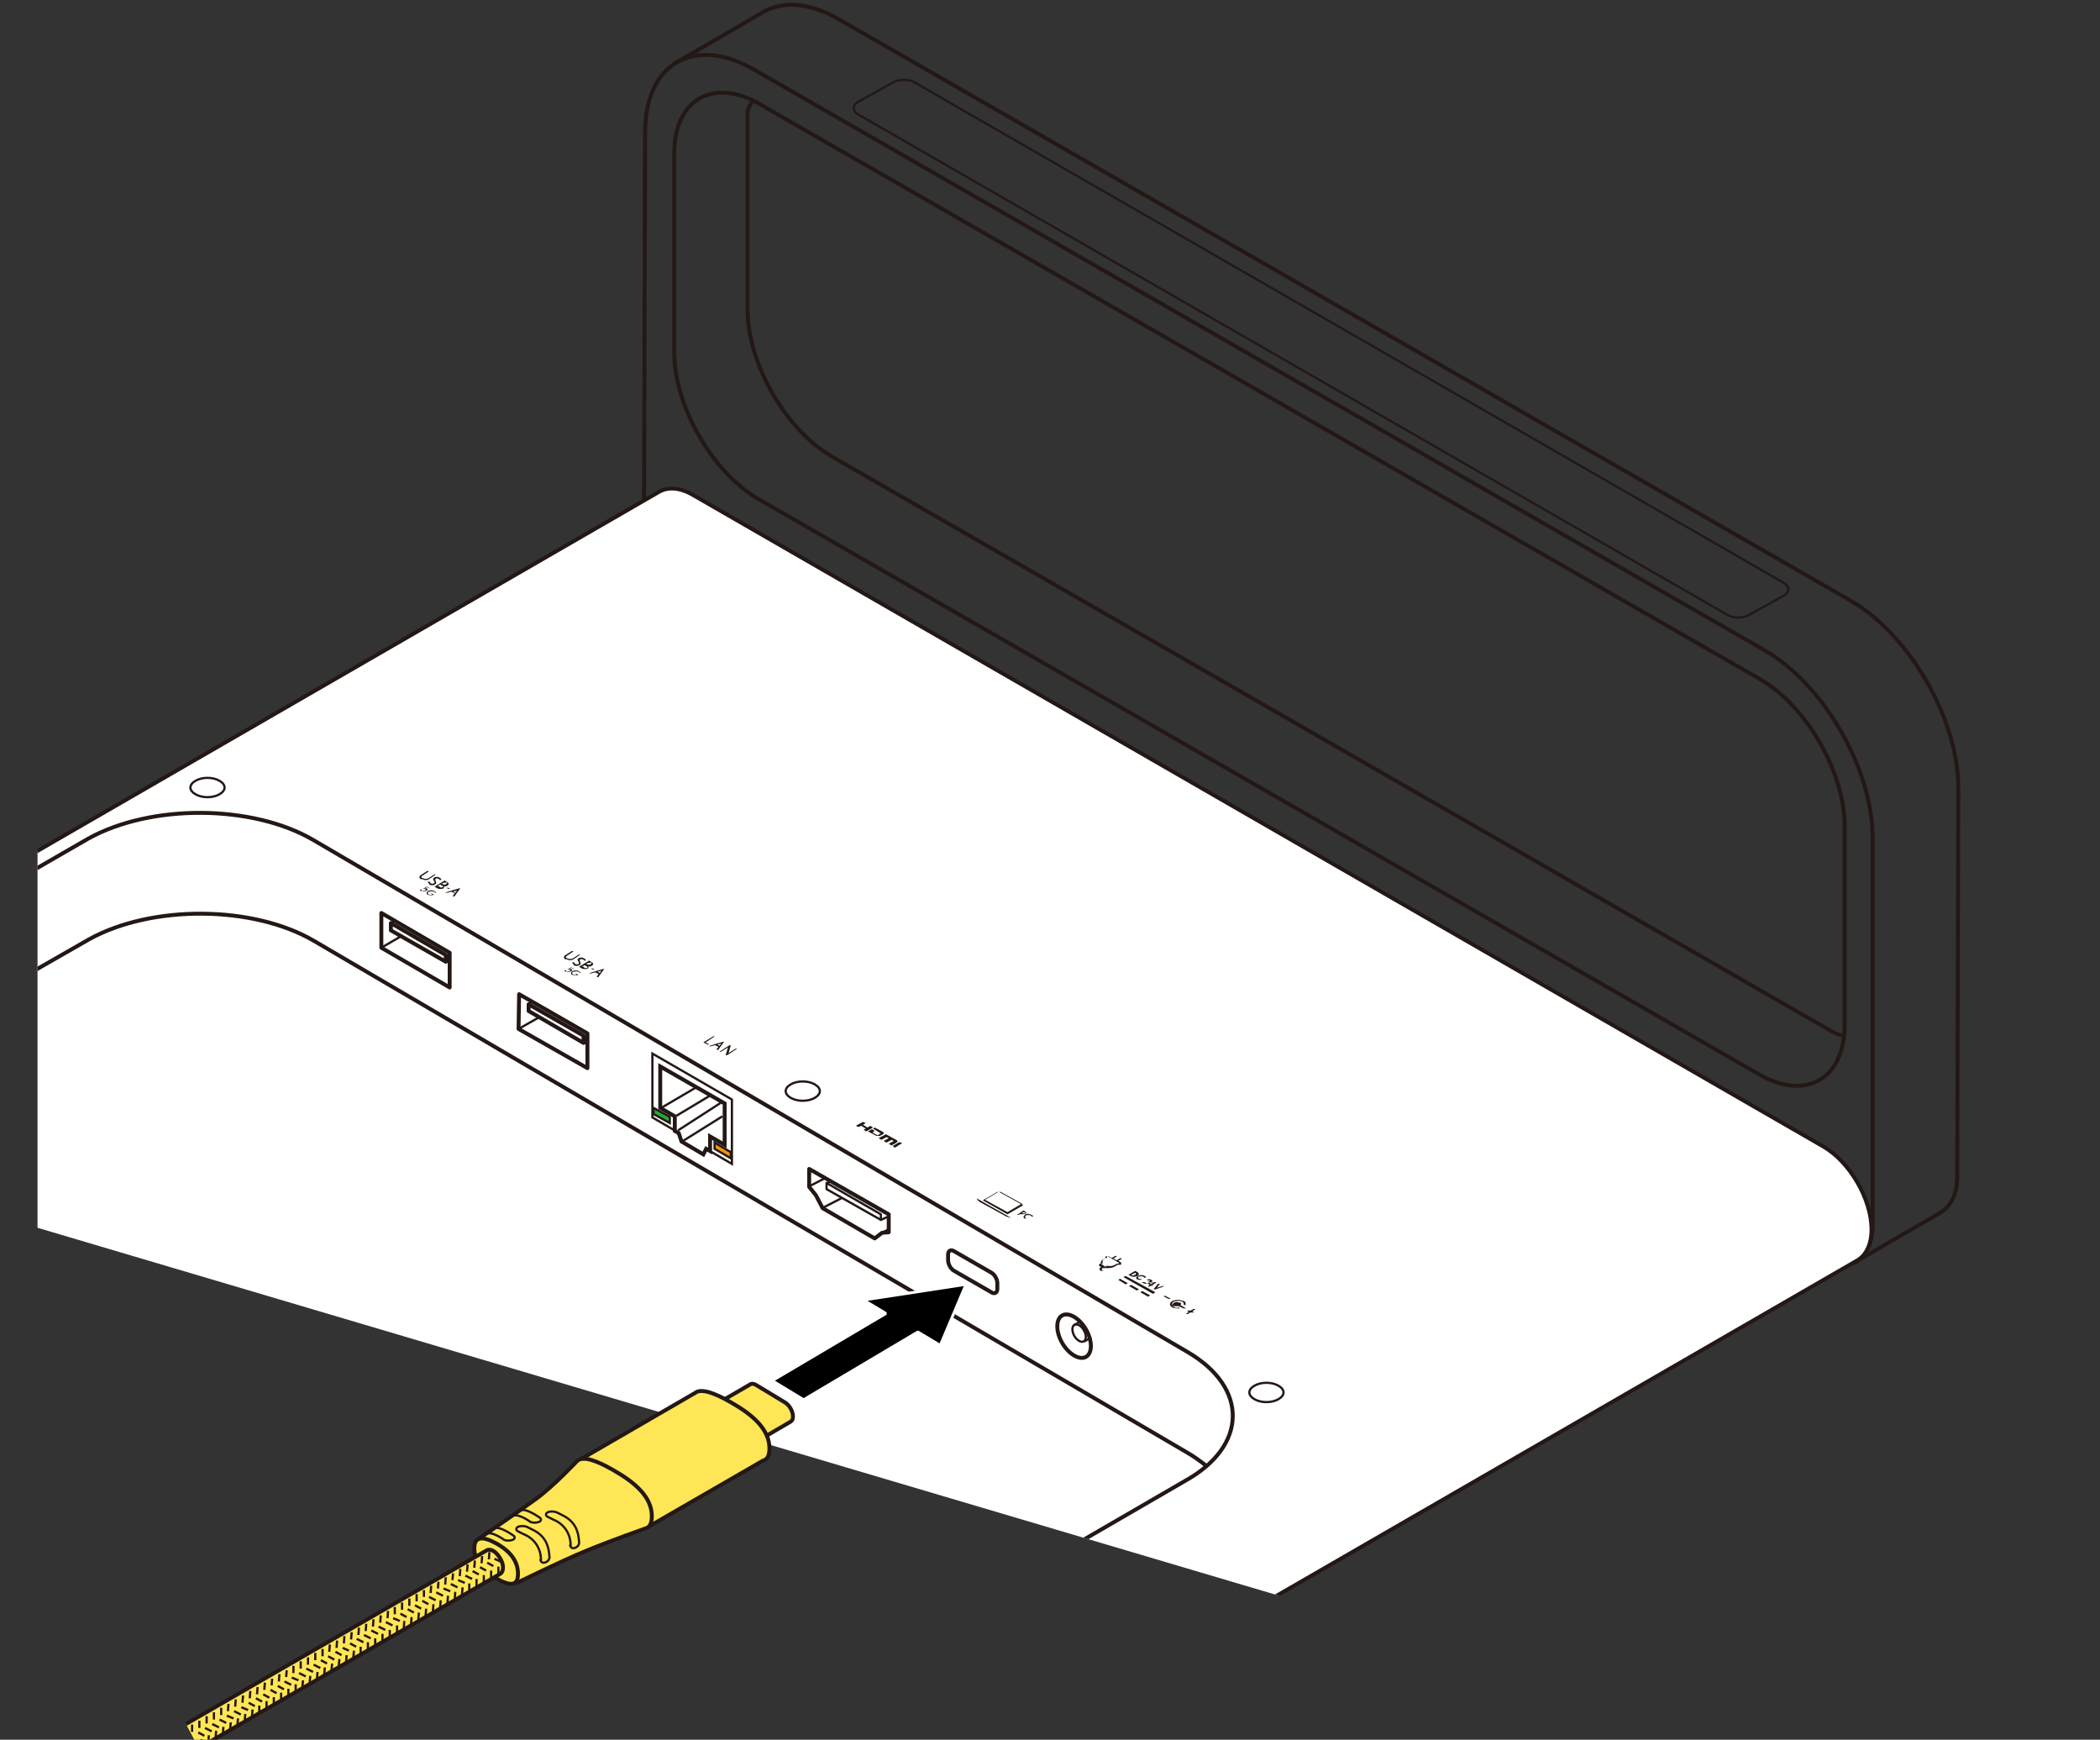 <?xml version="1.0" encoding="UTF-8"?>
<svg id="_レイヤー_1" data-name="レイヤー_1" xmlns="http://www.w3.org/2000/svg" version="1.1" xmlns:xlink="http://www.w3.org/1999/xlink" viewBox="0 0 375 310.6">
  <rect x="0" y="0" width="375" height="310.6" fill="#333333" stroke="none"/>
  <!-- Generator: Adobe Illustrator 29.3.1, SVG Export Plug-In . SVG Version: 2.1.0 Build 151)  -->
  <defs>
    <clipPath id="clippath">
      <polygon points="350.3 321 6.7 219.2 6.7 0 350.3 0 350.3 321" fill="none"/>
    </clipPath>
  </defs>
  <g clip-path="url(#clippath)">
    <g>
      <path d="M135.7,18.6l178.5,102.6c8.4,4.8,15.2,16.7,15.2,26.3v35.5c0,9.7-7,13.6-15.3,8.8l-178.5-102.6c-8.4-4.8-15.2-16.7-15.2-26.3V27.4c0-9.7,7-13.6,15.3-8.8Z" fill="none" stroke="#231815" stroke-width=".7"/>
      <path d="M328.9,184.8c-.6,0-1.7-.6-1.7-.6l-178.5-102.6c-8.4-4.8-15.2-16.7-15.2-26.3V19.8c0,0,.4-1.1.9-1.8" fill="none" stroke="#231815" stroke-width=".7"/>
      <path d="M115,92.9l.2-69.3c0-12.3,8.8-17.3,19.4-11.2l180.5,103.7c10.6,6.1,19.3,21.2,19.3,33.5v69.3c-.1,6.3-4.6,8.9-10.1,5.7L124.9,110.1c-5.5-3.1-9.9-10.9-9.9-17.2h0Z" fill="none" stroke="#231815" stroke-width=".7"/>
      <path d="M120.2,11.5l16-9.3c3.5-2.1,8.4-1.8,13.7,1.3l180.5,103.7c10.6,6.1,19.3,21.2,19.3,33.5l-.2,69.5h0c0,3.1-1.2,5.2-3,6.3l-15.2,8.8" fill="none" stroke="#231815" stroke-width=".7"/>
      <path d="M-331.9,347.5L117.7,87.8c1.6-.9,3.7-.8,6.1.6l201.8,116.3c4.7,2.7,8.6,9.4,8.6,14.8h0c0,2.7-1,4.6-2.5,5.5L-125.3,488.9" fill="#fff" stroke="#231815" stroke-width=".7"/>
      <path d="M-350.9,283.6l16-9.3c3.5-2.1,8.4-1.8,13.7,1.3l180.5,103.7c10.6,6.1,19.3,21.2,19.3,33.5l-.2,69.5h0c0,3.1-1.2,5.2-3,6.3l-15.2,8.8" fill="#fff" stroke="#231815" stroke-width=".7"/>
      <path d="M-356.1,364.9l.2-69.3c0-12.3,8.8-17.3,19.4-11.2l180.5,103.7c10.6,6.1,19.3,21.2,19.3,33.5v69.3c-.1,6.3-4.6,8.9-10.1,5.7l-199.5-114.6c-5.5-3.1-9.9-10.9-9.9-17.2h0Z" fill="#fff" stroke="#231815" stroke-width=".7"/>
      <path d="M-345.5,361.6l198.5,114.1c4.5,2.6,8.2,8.9,8.1,14.1h0c0,5.2-3.7,7.3-8.2,4.7l-198.5-114.1c-4.5-2.6-8.2-8.9-8.1-14.1h0c0-5.2,3.7-7.3,8.2-4.7Z" fill="none" stroke="#231815" stroke-width=".4"/>
      <g>
        <path d="M-240.9,433.7l4,2.3v-3.5c0-.3,0-.6-.3-.9-.2-.3-.4-.5-.6-.7l-3.1-1.8v.9s2.7,1.5,2.7,1.5c0,0,.2.1.2.2,0,.1,0,.2,0,.3v.2c0,0,0,.2,0,.2,0,0-.1,0-.2,0l-2.5-1.5v.9s2.5,1.5,2.5,1.5c0,0,.2.1.2.2,0,.1,0,.2,0,.3v.2c0,0,0,.2,0,.2,0,0-.1,0-.2,0l-2.7-1.5v.9Z" fill="#231815"/>
        <path d="M-245,427.8l2.3,1.3c0,0,.2.1.2.2,0,.1,0,.2,0,.3v3.2s1,.6,1,.6v-3.5c0-.3,0-.6-.3-.9-.2-.3-.4-.5-.6-.7l-2.7-1.6v.9Z" fill="#231815"/>
        <path d="M-249.5,428.8l4,2.3v-3.5c0-.3,0-.6-.2-.9-.2-.3-.4-.5-.6-.7l-3.1-1.8v.9s2.7,1.5,2.7,1.5c0,0,.2.1.2.2,0,.1,0,.2,0,.3v.2c0,0,0,.2,0,.2,0,0-.1,0-.2,0l-2.5-1.5v.9s2.5,1.5,2.5,1.5c0,0,.2.1.2.2,0,0,0,.2,0,.3v.2c0,0,0,.2,0,.2,0,0-.1,0-.2,0l-2.7-1.5v.9Z" fill="#231815"/>
        <path d="M-254,426.2l3.1,1.8c.2.1.5.2.6,0,.2,0,.3-.3.3-.6v-2.5c0-.3,0-.6-.2-.9-.2-.3-.4-.5-.6-.7l-3.1-1.8v.9s2.7,1.5,2.7,1.5c0,0,.2.1.2.2,0,.1,0,.2,0,.3v1.9c0,0,0,.2,0,.2,0,0-.1,0-.2,0l-2.7-1.5v.9Z" fill="#231815"/>
        <path d="M-264.8,419c0,.3,0,.6.3.9.2.3.4.5.6.7l4.1,2.3v-4.5s-1-.6-1-.6v3.2c0,0,0,.2,0,.2,0,0-.1,0-.2,0l-.4-.2c0,0-.2-.1-.2-.2s0-.2,0-.3v-3.2s-.9-.5-.9-.5v3.2c0,0,0,.2,0,.2,0,0-.1,0-.2,0l-.4-.2c0,0-.2-.1-.2-.2,0-.1,0-.2,0-.3v-3.2s-1-.6-1-.6v3.5Z" fill="#231815"/>
        <path d="M-259,423c.2.3.4.5.6.7l3,1.7c.2.1.5.2.6,0,.2,0,.3-.3.3-.6v-2.5c0-.3,0-.6-.2-.9-.2-.3-.4-.5-.6-.7l-3-1.7c-.2-.1-.5-.2-.6,0-.2,0-.3.3-.3.6v2.5c0,.3,0,.6.2.9M-258.2,420.5c0,0,0-.2,0-.2,0,0,.1,0,.2,0l2.1,1.2c0,0,.2.1.2.2,0,.1,0,.2,0,.3v1.9c0,0,0,.2,0,.2,0,0-.1,0-.2,0l-2.1-1.2c0,0-.2-.1-.2-.2,0-.1,0-.2,0-.3v-1.9Z" fill="#231815"/>
      </g>
      <path d="M169.3,224c0-.7.5-1,1.1-.6l6.6,3.8c.6.3,1.1,1.2,1.1,1.9v1c0,.7-.5,1-1.1.6l-6.6-3.8c-.6-.3-1.1-1.2-1.1-1.9v-1Z" fill="#fff" stroke="#231815" stroke-width=".7"/>
      <path d="M-335.3,290.6l178.5,102.6c8.4,4.8,15.2,16.7,15.2,26.3v35.5c0,9.7-7,13.6-15.3,8.8l-178.5-102.6c-8.4-4.8-15.2-16.7-15.2-26.3v-35.5c0-9.7,7-13.6,15.3-8.8Z" fill="none" stroke="#231815" stroke-width=".7"/>
      <path d="M-142.1,456.8c-.6,0-1.7-.6-1.7-.6l-178.5-102.6c-8.4-4.8-15.2-16.7-15.2-26.3v-35.5c0,0,.4-1.1.9-1.8" fill="none" stroke="#231815" stroke-width=".7"/>
      <path d="M-239.8,315.1c1.3-1.4,3.1-2.8,5.2-4L15.9,167.7c11.2-6.2,29.3-6.1,40.2.3l156,91.4c1.2.7,2.3,1.5,3.3,2.3" fill="none" stroke="#231815" stroke-width=".7"/>
      <path d="M163.3,14.7l155.3,89.4c1,.6,1,1.6,0,2.2l-6.3,3.5c-1.1.6-2.8.6-3.8,0L153.2,20.4c-1-.6-1-1.6,0-2.2l6.3-3.5c1.1-.6,2.8-.6,3.8,0Z" fill="none" stroke="#231815" stroke-width=".4"/>
      <path d="M-309.2,285.8l155.6,89.2c1,.6,1,1.6,0,2.2l-6.3,3.5c-1.1.6-2.8.6-3.8,0l-155.6-89.2c-1-.6-1-1.6,0-2.2l6.3-3.5c1.1-.6,2.8-.6,3.8,0Z" fill="none" stroke="#231815" stroke-width=".4"/>
      <path d="M34.9,141.8c1.2.7,3.1.7,4.3,0s1.2-1.7,0-2.4-3.1-.7-4.3,0-1.2,1.7,0,2.4Z" fill="none" stroke="#231815" stroke-width=".4"/>
      <path d="M224,249.8c1.2.7,3.1.7,4.3,0s1.2-1.7,0-2.4-3.1-.7-4.3,0-1.2,1.7,0,2.4Z" fill="none" stroke="#231815" stroke-width=".4"/>
      <path d="M141.2,196c1.2.7,3.1.7,4.3,0s1.2-1.7,0-2.4c-1.2-.7-3.1-.7-4.3,0-1.2.7-1.2,1.7,0,2.4Z" fill="none" stroke="#231815" stroke-width=".4"/>
      <path d="M-251.8,307.3c1.2.7,3.1.7,4.3,0s1.2-1.7,0-2.4-3.1-.7-4.3,0-1.2,1.7,0,2.4Z" fill="none" stroke="#231815" stroke-width=".4"/>
      <path d="M-64.1,419.9c1.2.7,3.1.7,4.3,0,1.2-.7,1.2-1.7,0-2.4s-3.1-.7-4.3,0c-1.2.7-1.2,1.7,0,2.4Z" fill="none" stroke="#231815" stroke-width=".4"/>
      <path d="M-159.6,369.7c1.2.7,3.1.7,4.3,0s1.2-1.7,0-2.4c-1.2-.7-3.1-.7-4.3,0-1.2.7-1.2,1.7,0,2.4Z" fill="none" stroke="#231815" stroke-width=".4"/>
      <g>
        <g>
          <path d="M125.6,186.1l1.8-1.1h.2c0,.1-1.6,1.1-1.6,1.1l.7.4h-.2c0,.1-.9-.4-.9-.4Z" fill="#231815"/>
          <path d="M127.9,187.4l.4-.5-.6-.3-.8.2h-.3c0-.1,2.5-.8,2.5-.8h.2c0,0-1.1,1.5-1.1,1.5l-.3-.2ZM128.8,186.3s0,0,0,0h0s-.7.2-.7.2l.4.2.3-.4Z" fill="#231815"/>
          <path d="M129.6,188.3l.4-1.3s0,0,0,0c0,0,0,0,0,0l-1.3.8h-.2c0-.1,1.8-1.2,1.8-1.2h.2c0,.1-.4,1.4-.4,1.4h0s0,0,0,0l1.3-.8h.2c0,.1-1.8,1.2-1.8,1.2h-.2Z" fill="#231815"/>
        </g>
        <path d="M75.2,157c-.4-.2-.4-.6,0-.8l1.1-.7h.3c0,.1-1.1.8-1.1.8-.4.2-.3.4,0,.5s.6.2,1,0l1.1-.7h.2c0,.1-1.1.8-1.1.8-.4.3-1,.3-1.4,0ZM76.7,157.8c-.2-.1-.3-.2-.3-.4h.3c0,0,.1.2.2.3.2.1.4.1.6,0s.1-.2,0-.4c-.1-.2-.3-.4,0-.6s.7-.2,1,0,.3.2.3.4h-.3c0,0,0-.1-.2-.2s-.3-.1-.5,0c-.2.1,0,.3,0,.4.1.2.2.4-.1.6s-.8.2-1.1,0ZM78.1,158.6l-.5-.3,1.8-1.1.5.3c.3.2.3.4,0,.6s-.4.2-.6.1c0,.1,0,.3-.1.4s-.7.2-1.1,0ZM79.6,157.6h-.2c0-.1-.6.2-.6.2h.2c.3.2.5.2.7,0s.2-.2,0-.3ZM78.9,158.1l-.3-.2-.5.3h.3c.2.3.4.3.6.2s.1-.2,0-.3ZM79.7,158.5h.2c0-.1.5.2.5.2h-.2c0,.1-.5-.2-.5-.2ZM80.8,160l.4-.5-.6-.3-.8.2h-.3c0-.1,2.5-.8,2.5-.8h.2c0,0-1.1,1.5-1.1,1.5l-.3-.2ZM81.6,159s0,0,0,0h0s-.7.2-.7.2l.4.2.3-.4ZM76.4,159.8c-.3-.2-.3-.5,0-.7s.9-.2,1.2,0,.2.2.3.3h-.2c0,0,0-.2-.2-.2-.2-.1-.6-.1-.9,0s-.3.4,0,.5.4.1.6,0l-.3-.2h.1c0,0,.5.2.5.2-.3.2-.8.2-1.1,0ZM75.2,159.1c-.1,0-.2-.2-.2-.3h.2s0,.1.2.2c.2,0,.4,0,.5,0s.2-.2,0-.3-.2,0-.3,0h-.1c0,0,.7-.4.7-.4l.6.3h-.1c0,0-.5-.2-.5-.2l-.3.2c0,0,.2,0,.3,0,.2.1.2.3,0,.4s-.6.2-.8,0Z" fill="#231815"/>
        <path d="M101,171.3c-.4-.2-.4-.6,0-.8l1.1-.7h.3c0,.1-1.1.8-1.1.8-.4.2-.3.4,0,.5s.6.2,1,0l1.1-.7h.2c0,.1-1.1.8-1.1.8-.4.3-1,.3-1.4,0ZM102.5,172.2c-.2-.1-.3-.2-.3-.4h.3c0,0,.1.2.2.3.2.1.4.1.6,0s.1-.2,0-.4c-.1-.2-.3-.4,0-.6s.7-.2,1,0,.3.2.3.4h-.3c0,0,0-.1-.2-.2s-.3-.1-.5,0c-.2.1,0,.3,0,.4.1.2.2.4-.1.6s-.8.2-1.1,0ZM103.9,172.9l-.5-.3,1.8-1.1.5.3c.3.2.3.4,0,.6s-.4.2-.6.1c0,.1,0,.3-.1.4s-.7.2-1.1,0ZM105.4,171.9h-.2c0-.1-.6.2-.6.2h.2c.3.2.5.2.7,0s.2-.2,0-.3ZM104.7,172.5l-.3-.2-.5.3h.3c.2.3.4.3.6.2s.1-.2,0-.3ZM105.5,172.9h.2c0-.1.5.2.5.2h-.2c0,.1-.5-.2-.5-.2ZM106.5,174.4l.4-.5-.6-.3-.8.2h-.3c0-.1,2.5-.8,2.5-.8h.2c0,0-1.1,1.5-1.1,1.5l-.3-.2ZM107.4,173.3s0,0,0,0h0s-.7.2-.7.2l.4.2.3-.4ZM102.2,174.1c-.3-.2-.3-.5,0-.7s.9-.2,1.2,0,.2.2.3.3h-.2c0,0,0-.2-.2-.2-.2-.1-.6-.1-.9,0s-.3.4,0,.5.4.1.6,0l-.3-.2h.1c0,0,.5.2.5.2-.3.2-.8.2-1.1,0ZM101,173.5c-.1,0-.2-.2-.2-.3h.2s0,.1.2.2c.2,0,.4,0,.5,0s.2-.2,0-.3-.2,0-.3,0h-.1c0,0,.7-.4.7-.4l.6.3h-.1c0,0-.5-.2-.5-.2l-.3.2c0,0,.2,0,.3,0,.2.1.2.3,0,.4s-.6.2-.8,0Z" fill="#231815"/>
        <path d="M200.2,225.4l-.5-.3.7-.4s0,0,0,0h-.2c0-.1,0-.1-.1-.1l-.7.4-.6-.3.7-.4s0,0,0,0h-.2c0-.1,0-.1-.1-.1l-.7.4-.5-.3c0,0-.2,0-.3,0h-.3c0,.2,0,.3,0,.3h0s-.5.3-.5.3c-.3.2-.4.4-.3.7h-.2c-.2.2-.2.4,0,.5h.2c0,.1,0,.1,0,.1-.3.2-.4.5,0,.7h.2c0,.1.3,0,.3,0h-.2c-.2-.2-.2-.4,0-.5h0s.2,0,.2,0c.2,0,.4,0,.6,0h.2c.4,0,.9-.1,1.2-.3l.5-.3h0c0,0,.2,0,.3,0h.3c0-.2,0-.3,0-.3ZM199.8,225.6h-.1c0,0-.2,0-.2,0l-.6.3c-.3.1-.6.2-1,.1,0,0-.1,0-.2,0h-.2c0,.2-.1.2-.2.1l-.6-.4s0,0,0-.1h.2c0-.2,0-.2,0-.2-.1-.2,0-.4.2-.6l.6-.3c0,0,0,0,0-.1h-.1c0,0,.2-.1.2-.1l2.1,1.2h-.2Z" fill="#231815"/>
        <g>
          <path d="M213.4,233.8l-.5.3.4.2h-.3c0,.1-.4,0-.4,0l-.5.3h-.3c0-.1.5-.4.5-.4l-.4-.2h.3c0-.1.4,0,.4,0l.5-.3h.3Z" fill="#231815" fill-rule="evenodd"/>
          <path d="M208,231.3l1.1.6h-.3c0,.1-1.1-.5-1.1-.5h.3Z" fill="#231815" fill-rule="evenodd"/>
          <path d="M211.3,232.2c.4.2.5.5.4.8h-.3c0-.3,0-.5-.3-.6-.4-.2-1.1-.2-1.5,0s-.4.6,0,.9.7.2,1,.1v.2c-.4,0-.9,0-1.3-.2-.5-.3-.5-.8,0-1.1s1.5-.3,2,0Z" fill="#231815" fill-rule="evenodd"/>
          <path d="M210.7,232.5c.2.1.3.3.1.5l1,.6h-.3c0,.1-1-.4-1-.4-.3,0-.6,0-.9,0s-.3-.4,0-.6.7-.2,1,0Z" fill="#231815" fill-rule="evenodd"/>
        </g>
        <g>
          <polygon points="202 229.4 203.4 230.2 203 230.4 201.6 229.6 202 229.4" fill="#231815" fill-rule="evenodd"/>
          <polygon points="204 230.5 205.4 231.3 205 231.5 203.6 230.7 204 230.5" fill="#231815" fill-rule="evenodd"/>
          <polygon points="201 227.8 206.3 230.7 205.9 231 200.6 228 201 227.8" fill="#231815" fill-rule="evenodd"/>
          <polygon points="200 228.3 201.4 229.1 201 229.3 199.7 228.5 200 228.3" fill="#231815" fill-rule="evenodd"/>
          <g>
            <path d="M201.9,227.8l-.4-.2,1.2-.7.4.2c.3.2.4.5,0,.7s-.9.2-1.2,0ZM202.8,227.2h0c0,0-.8.4-.8.4h0c.2.2.5.1.7,0s.2-.3,0-.4Z" fill="#231815"/>
            <path d="M203.2,228.5c-.4-.2-.4-.5,0-.7s.9-.2,1.2,0,.3.2.2.3h-.3c0,0,0-.1-.2-.2-.2-.1-.5,0-.7,0s-.3.3,0,.4.3,0,.4,0v.2c-.3,0-.5,0-.7-.1Z" fill="#231815"/>
            <path d="M205,228.9h-.6c0,0,.4.3.4.3h-.2c0,.1-.8-.3-.8-.3h1.2c.1-.1.2-.1.3-.2s0-.1,0-.1-.2,0-.3,0h0s-.2-.1-.2-.1h0c.3-.2.6-.1.8,0s.3.3,0,.4-.3,0-.4.1Z" fill="#231815"/>
            <path d="M206.2,230.2h-.2c0-.1.8-1,.8-1h.3c0,.1-.5.7-.5.7,0,0,0,0,0,0,0,0,0,0,0,0l1-.3h.3c0,.1-1.6.6-1.6.6Z" fill="#231815"/>
          </g>
          <path d="M205.6,229.5l-.3.2h-.3c0-.1.3-.3.3-.3l-.5-.3h.2c0,0,1.3-.2,1.3-.2h.2c0,.1-.7.5-.7.5h.1c0,0-.2.2-.2.2h-.1ZM205.9,229.1h-.6c0,0,.2.2.2.2l.4-.2Z" fill="#231815"/>
        </g>
        <g>
          <path d="M182.3,215s0,0,0,0l-2.4,1.4-4-2.2,2.4-1.4s0,0,.1,0l3.8,2.1M182.5,214.9l-3.8-2.1c-.2,0-.4,0-.6,0l-2.6,1.5,4.4,2.5,2.6-1.5c.2,0,.2-.2,0-.3h0ZM174.5,214h-.1c0,0,.4.5.4.5l4.9,2.7.7.2h.1c0,0-6-3.4-6-3.4Z" fill="#231815"/>
          <g>
            <path d="M182.5,216.8h-.2c0-.1-.5.1-.5.1h-.2c0,0,1.2-.8,1.2-.8l.3.2c.2.1.2.3,0,.4s-.5.1-.7,0ZM183,216.4h-.2c0,0-.4.1-.4.1h.2c.1.2.3.2.4.1s.1-.2,0-.2Z" fill="#231815"/>
            <path d="M183,217.6c-.3-.2-.3-.4,0-.7s.8-.2,1.2,0,.3.2.2.3h-.2c0,0,0-.2-.2-.2-.2-.1-.6-.1-.8,0s-.2.4,0,.5.3.1.5,0h0c-.2.1-.5.1-.7,0Z" fill="#231815"/>
          </g>
        </g>
        <g>
          <polygon points="155.9 201.3 154.7 202 154.2 201.7 154.6 201.5 153.8 201 153.3 201.2 152.8 201 154.1 200.3 154.6 200.5 154.1 200.8 154.9 201.3 155.4 201 155.9 201.3" fill="#231815"/>
          <path d="M157.2,202.3l-1.3-.8.3-.2,1.5.8c0,0,.1.1.1.2,0,0,0,.1-.1.2l-.6.3c0,0-.2,0-.3,0-.1,0-.2,0-.3,0l-1.5-.8.7-.4.5.3-.4.3.9.5.6-.4Z" fill="#231815"/>
          <path d="M160.2,203.8c0,0,0,.1-.1.2l-.9.5-.5-.3.9-.5-.4-.2-.9.5-.5-.3.9-.5-.4-.2-.9.5-.5-.3,1.3-.7,2,1.1c0,0,.1.1.1.2" fill="#231815"/>
          <polygon points="160.3 204.6 159.8 204.9 159.4 204.6 160.6 203.9 161.1 204.1 160.6 204.4 160.4 204.5 160.3 204.6" fill="#231815"/>
        </g>
      </g>
      <g>
        <path d="M138.6,318c.3.7.5,1.5.5,2.5h0c0,3.8-2.7,8.4-6,10.3l-20.1,11.5-8,4.6-15.7,9" fill="none" stroke="#231815" stroke-width=".7"/>
        <path d="M117.6,318.9l94-54.5c11.2-6.2,11.4-16.6.5-23L56,150c-10.9-6.4-29-6.5-40.2-.3l-251.7,145c-11.2,6.2-11.4,16.6-.5,23l156,91.4c10.9,6.4,29,6.5,40.2.3l145.9-83.7c4.7,4.5,4.2,9.1,4.2,9.1l-15.2,8.7c-3.3,1.9-6,6.5-6,10.3h0c0,3.8,2.7,5.3,6,3.5l15.3-8.8,7.2-4.1,21.2-12.2c3.3-1.9,6-6.5,6-10.3h0c0-3.8-2.7-5.3-6-3.5l-16.8,9.6-2.5-2.3-.5-1.4-1.1-1v-4.6Z" fill="none" stroke="#231815" stroke-width=".7"/>
      </g>
      <path d="M121.8,328c.7-1.9-1.5-7.3-3.9-9.3" fill="none" stroke="#231815" stroke-width=".4"/>
      <path d="M-56.4,311v16.7c-.1.4.2.9.8,1.2,1.2.7,3.1.7,4.3,0s1-.9.9-1.4l.5-15.6" fill="#fff" stroke="#231815" stroke-width=".7"/>
      <path d="M-9.8,256.5v16.7c-.1.4.2.9.8,1.2,1.2.7,3.1.7,4.3,0s1-.9.9-1.4l.5-15.6" fill="#fff" stroke="#231815" stroke-width=".7"/>
      <path d="M39.4,283.3v16.7c-.1.4.2.9.8,1.2,1.2.7,3.1.7,4.3,0s1-.9.9-1.4l.5-15.6" fill="#fff" stroke="#231815" stroke-width=".7"/>
      <g>
        <g>
          <path d="M19.8,324.3l.3,4.2c0,3.5-2.4,6.9-7.1,9.5h0c-9.4,5.2-24.8,5.2-34.2,0l-73.5-41c-4.1-2.3-6.4-5.2-7-8.3l-.2-3.2" fill="#fff" stroke="#231815" stroke-width=".7"/>
          <path d="M12.9,335.3h0c9.4-5.2,9.4-13.8,0-19.1l-73.5-41c-9.4-5.2-24.8-5.2-34.2,0h0c-9.4,5.2-9.4,13.8,0,19.1l73.5,41c9.4,5.2,24.8,5.2,34.2,0Z" fill="#fff" stroke="#231815" stroke-width=".7"/>
        </g>
        <path d="M-56.3,285.6c1.2.7,3.1.7,4.3,0s1.2-1.7,0-2.4-3.1-.7-4.3,0c-1.2.7-1.2,1.7,0,2.4Z" fill="#fff" stroke="#231815" stroke-width=".4"/>
        <path d="M-7,313.1c1.2.7,3.1.7,4.3,0,1.2-.7,1.2-1.7,0-2.4s-3.1-.7-4.3,0c-1.2.7-1.2,1.7,0,2.4Z" fill="#fff" stroke="#231815" stroke-width=".4"/>
        <path d="M-55.3,313.1c1.2.7,3.1.7,4.3,0,1.2-.7,1.2-1.7,0-2.4s-3.1-.7-4.3,0c-1.2.7-1.2,1.7,0,2.4Z" fill="#fff" stroke="#231815" stroke-width=".4"/>
      </g>
      <g>
        <g>
          <path d="M90.3,283.6l.3,4.2c0,3.5-2.4,6.9-7.1,9.5h0c-9.4,5.2-24.8,5.2-34.2,0l-73.5-41c-4.1-2.3-6.4-5.2-7-8.3l-.2-3.2" fill="#fff" stroke="#231815" stroke-width=".7"/>
          <path d="M83.4,294.6h0c9.4-5.2,9.4-13.8,0-19.1L9.9,234.5c-9.4-5.2-24.8-5.2-34.2,0h0c-9.4,5.2-9.4,13.8,0,19.1l73.5,41c9.4,5.2,24.8,5.2,34.2,0Z" fill="#fff" stroke="#231815" stroke-width=".7"/>
        </g>
        <path d="M-8.6,258.1c1.2.7,3.1.7,4.3,0s1.2-1.7,0-2.4-3.1-.7-4.3,0c-1.2.7-1.2,1.7,0,2.4Z" fill="#fff" stroke="#231815" stroke-width=".4"/>
        <path d="M40.7,285.6c1.2.7,3.1.7,4.3,0,1.2-.7,1.2-1.7,0-2.4-1.2-.7-3.1-.7-4.3,0s-1.2,1.7,0,2.4Z" fill="#fff" stroke="#231815" stroke-width=".4"/>
        <path d="M38.2,259.1c1.2.7,3.1.7,4.3,0,1.2-.7,1.2-1.7,0-2.4-1.2-.7-3.1-.7-4.3,0s-1.2,1.7,0,2.4Z" fill="#fff" stroke="#231815" stroke-width=".4"/>
      </g>
      <line x1="-283.9" y1="319.8" x2="-330.3" y2="346.6" fill="#fff" stroke="#231815" stroke-width=".7"/>
      <g>
        <g>
          <polygon points="146.9 215.7 145.7 213.4 144.5 211.9 144.5 208.7 158.7 216.8 158.7 220 157.5 220.1 156.2 221.1 146.9 215.7" fill="none" stroke="#231815" stroke-linejoin="round" stroke-width=".7"/>
          <polygon points="147.6 212.3 157.3 217.8 157.3 216.8 147.6 211.2 147.6 212.3" fill="#fff" stroke="#231815" stroke-linejoin="round" stroke-width=".4"/>
        </g>
        <line x1="146.8" y1="215.7" x2="150.3" y2="213.9" fill="none" stroke="#231815" stroke-miterlimit="10" stroke-width=".4"/>
        <line x1="144.3" y1="211.9" x2="147.4" y2="210.3" fill="none" stroke="#231815" stroke-miterlimit="10" stroke-width=".4"/>
        <line x1="147.6" y1="211.3" x2="148.3" y2="210.9" fill="none" stroke="#231815" stroke-miterlimit="10" stroke-width=".4"/>
        <line x1="157.3" y1="217.8" x2="158.6" y2="217.2" fill="none" stroke="#231815" stroke-miterlimit="10" stroke-width=".4"/>
        <line x1="157.5" y1="220.1" x2="158.8" y2="219.4" fill="none" stroke="#231815" stroke-miterlimit="10" stroke-width=".4"/>
      </g>
      <g>
        <g>
          <polygon points="130.7 207.8 130.7 196.3 116.5 188.1 116.5 199.5 130.7 207.8" fill="none" stroke="#231815" stroke-miterlimit="10" stroke-width=".4"/>
          <polygon points="127.6 205.1 127.6 204 130.5 205.7 130.5 206.8 127.6 205.1" fill="#f39800" stroke="#231815" stroke-miterlimit="10" stroke-width=".4"/>
          <polygon points="116.7 198.9 116.7 197.8 119.6 199.4 119.6 200.5 116.7 198.9" fill="#22ac38" stroke="#231815" stroke-miterlimit="10" stroke-width=".4"/>
          <polygon points="125.6 206.1 126.1 205.1 126.8 205.5 126.8 202.9 129.4 204.4 129.4 197 117.9 190.4 117.9 197.8 120.5 199.3 120.5 201.9 121.2 202.3 121.7 203.8 125.6 206.1" fill="#fff" stroke="#231815" stroke-miterlimit="10" stroke-width=".7"/>
        </g>
        <line x1="124.2" y1="194.2" x2="117.9" y2="197.9" fill="none" stroke="#231815" stroke-miterlimit="10" stroke-width=".4"/>
        <line x1="129" y1="199.3" x2="121.8" y2="203.8" fill="none" stroke="#231815" stroke-miterlimit="10" stroke-width=".4"/>
        <line x1="129" y1="196.7" x2="121.1" y2="201.8" fill="none" stroke="#231815" stroke-miterlimit="10" stroke-width=".4"/>
        <line x1="126.8" y1="195.6" x2="120.8" y2="199.2" fill="none" stroke="#231815" stroke-miterlimit="10" stroke-width=".4"/>
      </g>
      <g>
        <g>
          <polygon points="92.6 183.7 104.9 190.7 104.9 184.5 92.7 177.5 92.6 183.7" fill="#fff" stroke="#231815" stroke-linejoin="round" stroke-width=".7"/>
          <polygon points="94.4 179.3 104.2 184.9 104.2 186.2 94.4 180.5 94.4 179.3" fill="#fff" stroke="#231815" stroke-linejoin="round" stroke-width=".7"/>
        </g>
        <line x1="92.6" y1="183.7" x2="96.3" y2="181.6" fill="none" stroke="#231815" stroke-width=".4"/>
        <line x1="94.4" y1="179.2" x2="95" y2="178.9" fill="none" stroke="#231815" stroke-width=".4"/>
        <line x1="104.3" y1="186.3" x2="104.9" y2="185.9" fill="none" stroke="#231815" stroke-width=".4"/>
      </g>
      <g>
        <g>
          <polygon points="68.1 169.2 80.3 176.3 80.3 170.1 68.1 163 68.1 169.2" fill="#fff" stroke="#231815" stroke-linejoin="round" stroke-width=".7"/>
          <polygon points="69.8 164.8 79.6 170.5 79.6 171.7 69.8 166.1 69.8 164.8" fill="#fff" stroke="#231815" stroke-linejoin="round" stroke-width=".7"/>
        </g>
        <line x1="68.1" y1="169.2" x2="71.7" y2="167.1" fill="none" stroke="#231815" stroke-width=".4"/>
        <line x1="69.8" y1="164.8" x2="70.5" y2="164.4" fill="none" stroke="#231815" stroke-width=".4"/>
        <line x1="79.7" y1="171.8" x2="80.4" y2="171.4" fill="none" stroke="#231815" stroke-width=".4"/>
      </g>
      <g>
        <path d="M188.8,236.8c0,1.9,1.3,4.2,3,5.2s3,.2,3-1.7-1.3-4.2-3-5.2-3-.2-3,1.7Z" fill="none" stroke="#231815" stroke-width=".7"/>
        <path d="M191.5,237.3c0,.8.5,1.7,1.2,2.1s1.2,0,1.2-.7-.5-1.7-1.2-2.1-1.2,0-1.2.7Z" fill="#fff" stroke="#231815" stroke-width=".4"/>
        <line x1="191.8" y1="236.6" x2="192.8" y2="236" fill="#fff" stroke="#231815" stroke-width=".4"/>
        <path d="M193.6,239.5s1.2-.7,1.1-.6" fill="#fff" stroke="#231815" stroke-width=".4"/>
      </g>
    </g>
  </g>
  <polygon points="158.2 234.5 154.2 232.1 172.5 229.3 167.9 240.2 163.9 237.8 143.5 249.9 137.9 246.5 158.2 234.5" stroke="#fff" stroke-miterlimit="1" stroke-width=".5"/>
  <g>
    <g>
      <path d="M134.2,257.9l7-4.1c.3-.2.4-.5.4-.9h0c0-.9-.6-2-1.4-2.5l-5.3-3.2c-.4-.2-.8-.2-1,0l-6.9,4" fill="#ffe657" stroke="#231815" stroke-width=".7"/>
      <path d="M134.8,256.9c0-.9-.6-2-1.4-2.5l-5.3-3.2c-.8-.5-1.4,0-1.4.8h0c0,.9.6,2,1.4,2.5l5.3,3.2c.8.5,1.4,0,1.4-.8h0Z" fill="#fff" stroke="#231815" stroke-width=".7"/>
    </g>
    <path d="M115.4,272.8l20.8-12c.8-.2,1.2-.9,1.2-2.2,0-3.5-3.1-6.1-7-8.3-2.8-1.6-5.2-2.5-6.3-1.6l-20.7,12" fill="#ffe657" stroke="#231815" stroke-miterlimit="10" stroke-width=".7"/>
    <g>
      <path d="M92.1,282.7s7.9-3.9,12.5-5.8c4.6-1.9,10.6-4,10.6-4,.8-.2,1.2-.9,1.2-2.2,0-3.5-3.1-6.1-7-8.3-2.8-1.6-5.2-2.5-6.3-1.6,0,0-4.3,4.6-7.5,6.9s-10.5,7.3-10.5,7.3" fill="#ffe657" stroke="#231815" stroke-miterlimit="10" stroke-width=".7"/>
      <path d="M88.6,281.8c2.5,1.4,3.9,1.4,3.9-.8s-1.3-4-3.8-5.4c-2.5-1.4-4-1.3-4,.8,0,2.3,1.4,3.9,3.9,5.3Z" fill="#ffe657" stroke="#231815" stroke-miterlimit="10" stroke-width=".7"/>
    </g>
    <g>
      <path d="M33.2,307.8l53.7-31c.7-.4,1.7.2,2.4,1.4.7,1.1.7,2.4,0,2.8l-53.8,31.1" fill="#ffe657" stroke="#231815" stroke-linejoin="round" stroke-width=".7"/>
      <g>
        <g>
          <line x1="36" y1="310.5" x2="35.9" y2="311.8" fill="#fff" stroke="#231815" stroke-linejoin="round" stroke-width=".4"/>
          <line x1="37.3" y1="309.8" x2="37.2" y2="311.1" fill="#fff" stroke="#231815" stroke-linejoin="round" stroke-width=".4"/>
          <line x1="38.6" y1="309" x2="38.5" y2="310.3" fill="#fff" stroke="#231815" stroke-linejoin="round" stroke-width=".4"/>
          <line x1="39.9" y1="308.3" x2="39.8" y2="309.5" fill="#fff" stroke="#231815" stroke-linejoin="round" stroke-width=".4"/>
          <line x1="41.2" y1="307.5" x2="41.1" y2="308.8" fill="#fff" stroke="#231815" stroke-linejoin="round" stroke-width=".4"/>
          <line x1="42.5" y1="306.8" x2="42.4" y2="308" fill="#fff" stroke="#231815" stroke-linejoin="round" stroke-width=".4"/>
          <line x1="43.8" y1="306" x2="43.7" y2="307.3" fill="#fff" stroke="#231815" stroke-linejoin="round" stroke-width=".4"/>
          <line x1="45.1" y1="305.2" x2="45" y2="306.5" fill="#fff" stroke="#231815" stroke-linejoin="round" stroke-width=".4"/>
          <line x1="46.3" y1="304.5" x2="46.3" y2="305.8" fill="#fff" stroke="#231815" stroke-linejoin="round" stroke-width=".4"/>
          <line x1="47.6" y1="303.7" x2="47.6" y2="305" fill="#fff" stroke="#231815" stroke-linejoin="round" stroke-width=".4"/>
          <line x1="48.9" y1="303" x2="48.9" y2="304.3" fill="#fff" stroke="#231815" stroke-linejoin="round" stroke-width=".4"/>
          <line x1="50.2" y1="302.2" x2="50.2" y2="303.5" fill="#fff" stroke="#231815" stroke-linejoin="round" stroke-width=".4"/>
          <line x1="51.5" y1="301.5" x2="51.5" y2="302.8" fill="#fff" stroke="#231815" stroke-linejoin="round" stroke-width=".4"/>
          <line x1="52.8" y1="300.7" x2="52.8" y2="302" fill="#fff" stroke="#231815" stroke-linejoin="round" stroke-width=".4"/>
          <line x1="54.1" y1="300" x2="54" y2="301.3" fill="#fff" stroke="#231815" stroke-linejoin="round" stroke-width=".4"/>
          <line x1="55.4" y1="299.2" x2="55.3" y2="300.5" fill="#fff" stroke="#231815" stroke-linejoin="round" stroke-width=".4"/>
          <line x1="56.7" y1="298.5" x2="56.6" y2="299.8" fill="#fff" stroke="#231815" stroke-linejoin="round" stroke-width=".4"/>
          <line x1="58" y1="297.7" x2="57.9" y2="299" fill="#fff" stroke="#231815" stroke-linejoin="round" stroke-width=".4"/>
          <line x1="59.3" y1="297" x2="59.2" y2="298.3" fill="#fff" stroke="#231815" stroke-linejoin="round" stroke-width=".4"/>
          <line x1="60.6" y1="296.2" x2="60.5" y2="297.5" fill="#fff" stroke="#231815" stroke-linejoin="round" stroke-width=".4"/>
          <line x1="61.9" y1="295.5" x2="61.8" y2="296.8" fill="#fff" stroke="#231815" stroke-linejoin="round" stroke-width=".4"/>
          <line x1="63.2" y1="294.7" x2="63.1" y2="296" fill="#fff" stroke="#231815" stroke-linejoin="round" stroke-width=".4"/>
          <line x1="64.4" y1="294" x2="64.4" y2="295.3" fill="#fff" stroke="#231815" stroke-linejoin="round" stroke-width=".4"/>
          <line x1="65.7" y1="293.2" x2="65.7" y2="294.5" fill="#fff" stroke="#231815" stroke-linejoin="round" stroke-width=".4"/>
          <line x1="67" y1="292.5" x2="67" y2="293.7" fill="#fff" stroke="#231815" stroke-linejoin="round" stroke-width=".4"/>
          <line x1="68.3" y1="291.7" x2="68.3" y2="293" fill="#fff" stroke="#231815" stroke-linejoin="round" stroke-width=".4"/>
          <line x1="69.6" y1="291" x2="69.6" y2="292.2" fill="#fff" stroke="#231815" stroke-linejoin="round" stroke-width=".4"/>
          <line x1="70.9" y1="290.2" x2="70.9" y2="291.5" fill="#fff" stroke="#231815" stroke-linejoin="round" stroke-width=".4"/>
          <line x1="72.2" y1="289.4" x2="72.1" y2="290.7" fill="#fff" stroke="#231815" stroke-linejoin="round" stroke-width=".4"/>
          <line x1="73.5" y1="288.7" x2="73.4" y2="290" fill="#fff" stroke="#231815" stroke-linejoin="round" stroke-width=".4"/>
          <line x1="74.8" y1="287.9" x2="74.7" y2="289.2" fill="#fff" stroke="#231815" stroke-linejoin="round" stroke-width=".4"/>
          <line x1="76.1" y1="287.2" x2="76" y2="288.5" fill="#fff" stroke="#231815" stroke-linejoin="round" stroke-width=".4"/>
          <line x1="77.4" y1="286.4" x2="77.3" y2="287.7" fill="#fff" stroke="#231815" stroke-linejoin="round" stroke-width=".4"/>
          <line x1="78.7" y1="285.7" x2="78.6" y2="287" fill="#fff" stroke="#231815" stroke-linejoin="round" stroke-width=".4"/>
          <line x1="80" y1="284.9" x2="79.9" y2="286.2" fill="#fff" stroke="#231815" stroke-linejoin="round" stroke-width=".4"/>
          <line x1="81.3" y1="284.2" x2="81.2" y2="285.5" fill="#fff" stroke="#231815" stroke-linejoin="round" stroke-width=".4"/>
          <line x1="82.6" y1="283.4" x2="82.5" y2="284.7" fill="#fff" stroke="#231815" stroke-linejoin="round" stroke-width=".4"/>
          <line x1="83.8" y1="282.7" x2="83.8" y2="284" fill="#fff" stroke="#231815" stroke-linejoin="round" stroke-width=".4"/>
          <line x1="85.1" y1="281.9" x2="85.1" y2="283.2" fill="#fff" stroke="#231815" stroke-linejoin="round" stroke-width=".4"/>
          <line x1="86.4" y1="281.2" x2="86.4" y2="282.5" fill="#fff" stroke="#231815" stroke-linejoin="round" stroke-width=".4"/>
          <line x1="87.7" y1="280.4" x2="87.7" y2="281.7" fill="#fff" stroke="#231815" stroke-linejoin="round" stroke-width=".4"/>
          <line x1="89" y1="279.7" x2="89" y2="281" fill="#fff" stroke="#231815" stroke-linejoin="round" stroke-width=".4"/>
        </g>
        <g>
          <line x1="34.3" y1="307.9" x2="34.3" y2="309.2" fill="#fff" stroke="#231815" stroke-linejoin="round" stroke-width=".4"/>
          <line x1="35.6" y1="307.2" x2="35.6" y2="308.5" fill="#fff" stroke="#231815" stroke-linejoin="round" stroke-width=".4"/>
          <line x1="36.9" y1="306.4" x2="36.9" y2="307.7" fill="#fff" stroke="#231815" stroke-linejoin="round" stroke-width=".4"/>
          <line x1="38.2" y1="305.7" x2="38.2" y2="307" fill="#fff" stroke="#231815" stroke-linejoin="round" stroke-width=".4"/>
          <line x1="39.5" y1="304.9" x2="39.5" y2="306.2" fill="#fff" stroke="#231815" stroke-linejoin="round" stroke-width=".4"/>
          <line x1="40.8" y1="304.2" x2="40.7" y2="305.5" fill="#fff" stroke="#231815" stroke-linejoin="round" stroke-width=".4"/>
          <line x1="42.1" y1="303.4" x2="42" y2="304.7" fill="#fff" stroke="#231815" stroke-linejoin="round" stroke-width=".4"/>
          <line x1="43.4" y1="302.7" x2="43.3" y2="304" fill="#fff" stroke="#231815" stroke-linejoin="round" stroke-width=".4"/>
          <line x1="44.7" y1="301.9" x2="44.6" y2="303.2" fill="#fff" stroke="#231815" stroke-linejoin="round" stroke-width=".4"/>
          <line x1="46" y1="301.2" x2="45.9" y2="302.5" fill="#fff" stroke="#231815" stroke-linejoin="round" stroke-width=".4"/>
          <line x1="47.3" y1="300.4" x2="47.2" y2="301.7" fill="#fff" stroke="#231815" stroke-linejoin="round" stroke-width=".4"/>
          <line x1="48.6" y1="299.7" x2="48.5" y2="300.9" fill="#fff" stroke="#231815" stroke-linejoin="round" stroke-width=".4"/>
          <line x1="49.9" y1="298.9" x2="49.8" y2="300.2" fill="#fff" stroke="#231815" stroke-linejoin="round" stroke-width=".4"/>
          <line x1="51.2" y1="298.2" x2="51.1" y2="299.4" fill="#fff" stroke="#231815" stroke-linejoin="round" stroke-width=".4"/>
          <line x1="52.4" y1="297.4" x2="52.4" y2="298.7" fill="#fff" stroke="#231815" stroke-linejoin="round" stroke-width=".4"/>
          <line x1="53.7" y1="296.6" x2="53.7" y2="297.9" fill="#fff" stroke="#231815" stroke-linejoin="round" stroke-width=".4"/>
          <line x1="55" y1="295.9" x2="55" y2="297.2" fill="#fff" stroke="#231815" stroke-linejoin="round" stroke-width=".4"/>
          <line x1="56.3" y1="295.1" x2="56.3" y2="296.4" fill="#fff" stroke="#231815" stroke-linejoin="round" stroke-width=".4"/>
          <line x1="57.6" y1="294.4" x2="57.6" y2="295.7" fill="#fff" stroke="#231815" stroke-linejoin="round" stroke-width=".4"/>
          <line x1="58.9" y1="293.6" x2="58.8" y2="294.9" fill="#fff" stroke="#231815" stroke-linejoin="round" stroke-width=".4"/>
          <line x1="60.2" y1="292.9" x2="60.1" y2="294.2" fill="#fff" stroke="#231815" stroke-linejoin="round" stroke-width=".4"/>
          <line x1="61.5" y1="292.1" x2="61.4" y2="293.4" fill="#fff" stroke="#231815" stroke-linejoin="round" stroke-width=".4"/>
          <line x1="62.8" y1="291.4" x2="62.7" y2="292.7" fill="#fff" stroke="#231815" stroke-linejoin="round" stroke-width=".4"/>
          <line x1="64.1" y1="290.6" x2="64" y2="291.9" fill="#fff" stroke="#231815" stroke-linejoin="round" stroke-width=".4"/>
          <line x1="65.4" y1="289.9" x2="65.3" y2="291.2" fill="#fff" stroke="#231815" stroke-linejoin="round" stroke-width=".4"/>
          <line x1="66.7" y1="289.1" x2="66.6" y2="290.4" fill="#fff" stroke="#231815" stroke-linejoin="round" stroke-width=".4"/>
          <line x1="68" y1="288.4" x2="67.9" y2="289.7" fill="#fff" stroke="#231815" stroke-linejoin="round" stroke-width=".4"/>
          <line x1="69.3" y1="287.6" x2="69.2" y2="288.9" fill="#fff" stroke="#231815" stroke-linejoin="round" stroke-width=".4"/>
          <line x1="70.5" y1="286.9" x2="70.5" y2="288.2" fill="#fff" stroke="#231815" stroke-linejoin="round" stroke-width=".4"/>
          <line x1="71.8" y1="286.1" x2="71.8" y2="287.4" fill="#fff" stroke="#231815" stroke-linejoin="round" stroke-width=".4"/>
          <line x1="73.1" y1="285.4" x2="73.1" y2="286.7" fill="#fff" stroke="#231815" stroke-linejoin="round" stroke-width=".4"/>
          <line x1="74.4" y1="284.6" x2="74.4" y2="285.9" fill="#fff" stroke="#231815" stroke-linejoin="round" stroke-width=".4"/>
          <line x1="75.7" y1="283.9" x2="75.7" y2="285.1" fill="#fff" stroke="#231815" stroke-linejoin="round" stroke-width=".4"/>
          <line x1="77" y1="283.1" x2="76.9" y2="284.4" fill="#fff" stroke="#231815" stroke-linejoin="round" stroke-width=".4"/>
          <line x1="78.3" y1="282.4" x2="78.2" y2="283.6" fill="#fff" stroke="#231815" stroke-linejoin="round" stroke-width=".4"/>
          <line x1="79.6" y1="281.6" x2="79.5" y2="282.9" fill="#fff" stroke="#231815" stroke-linejoin="round" stroke-width=".4"/>
          <line x1="80.9" y1="280.9" x2="80.8" y2="282.1" fill="#fff" stroke="#231815" stroke-linejoin="round" stroke-width=".4"/>
          <line x1="82.2" y1="280.1" x2="82.1" y2="281.4" fill="#fff" stroke="#231815" stroke-linejoin="round" stroke-width=".4"/>
          <line x1="83.5" y1="279.3" x2="83.4" y2="280.6" fill="#fff" stroke="#231815" stroke-linejoin="round" stroke-width=".4"/>
          <line x1="84.8" y1="278.6" x2="84.7" y2="279.9" fill="#fff" stroke="#231815" stroke-linejoin="round" stroke-width=".4"/>
          <line x1="86.1" y1="277.8" x2="86" y2="279.1" fill="#fff" stroke="#231815" stroke-linejoin="round" stroke-width=".4"/>
          <line x1="87.4" y1="277.1" x2="87.3" y2="278.4" fill="#fff" stroke="#231815" stroke-linejoin="round" stroke-width=".4"/>
        </g>
        <g>
          <line x1="36.5" y1="309.9" x2="35.4" y2="309.3" fill="#fff" stroke="#231815" stroke-linejoin="round" stroke-width=".4"/>
          <line x1="37.8" y1="309.1" x2="36.6" y2="308.5" fill="#fff" stroke="#231815" stroke-linejoin="round" stroke-width=".4"/>
          <line x1="39.1" y1="308.4" x2="37.9" y2="307.8" fill="#fff" stroke="#231815" stroke-linejoin="round" stroke-width=".4"/>
          <line x1="40.4" y1="307.6" x2="39.2" y2="307" fill="#fff" stroke="#231815" stroke-linejoin="round" stroke-width=".4"/>
          <line x1="41.7" y1="306.8" x2="40.5" y2="306.3" fill="#fff" stroke="#231815" stroke-linejoin="round" stroke-width=".4"/>
          <line x1="43" y1="306.1" x2="41.8" y2="305.5" fill="#fff" stroke="#231815" stroke-linejoin="round" stroke-width=".4"/>
          <line x1="44.3" y1="305.3" x2="43.1" y2="304.8" fill="#fff" stroke="#231815" stroke-linejoin="round" stroke-width=".4"/>
          <line x1="45.5" y1="304.6" x2="44.4" y2="304" fill="#fff" stroke="#231815" stroke-linejoin="round" stroke-width=".4"/>
          <line x1="46.8" y1="303.8" x2="45.7" y2="303.2" fill="#fff" stroke="#231815" stroke-linejoin="round" stroke-width=".4"/>
          <line x1="48.1" y1="303.1" x2="47" y2="302.5" fill="#fff" stroke="#231815" stroke-linejoin="round" stroke-width=".4"/>
          <line x1="49.4" y1="302.3" x2="48.3" y2="301.7" fill="#fff" stroke="#231815" stroke-linejoin="round" stroke-width=".4"/>
          <line x1="50.7" y1="301.6" x2="49.6" y2="301" fill="#fff" stroke="#231815" stroke-linejoin="round" stroke-width=".4"/>
          <line x1="52" y1="300.8" x2="50.8" y2="300.2" fill="#fff" stroke="#231815" stroke-linejoin="round" stroke-width=".4"/>
          <line x1="53.3" y1="300" x2="52.1" y2="299.5" fill="#fff" stroke="#231815" stroke-linejoin="round" stroke-width=".4"/>
          <line x1="54.6" y1="299.3" x2="53.4" y2="298.7" fill="#fff" stroke="#231815" stroke-linejoin="round" stroke-width=".4"/>
          <line x1="55.9" y1="298.5" x2="54.7" y2="297.9" fill="#fff" stroke="#231815" stroke-linejoin="round" stroke-width=".4"/>
          <line x1="57.2" y1="297.8" x2="56" y2="297.2" fill="#fff" stroke="#231815" stroke-linejoin="round" stroke-width=".4"/>
          <line x1="58.4" y1="297" x2="57.3" y2="296.4" fill="#fff" stroke="#231815" stroke-linejoin="round" stroke-width=".4"/>
          <line x1="59.7" y1="296.3" x2="58.6" y2="295.7" fill="#fff" stroke="#231815" stroke-linejoin="round" stroke-width=".4"/>
          <line x1="61" y1="295.5" x2="59.9" y2="294.9" fill="#fff" stroke="#231815" stroke-linejoin="round" stroke-width=".4"/>
          <line x1="62.3" y1="294.7" x2="61.2" y2="294.2" fill="#fff" stroke="#231815" stroke-linejoin="round" stroke-width=".4"/>
          <line x1="63.6" y1="294" x2="62.5" y2="293.4" fill="#fff" stroke="#231815" stroke-linejoin="round" stroke-width=".4"/>
          <line x1="64.9" y1="293.2" x2="63.7" y2="292.6" fill="#fff" stroke="#231815" stroke-linejoin="round" stroke-width=".4"/>
          <line x1="66.2" y1="292.5" x2="65" y2="291.9" fill="#fff" stroke="#231815" stroke-linejoin="round" stroke-width=".4"/>
          <line x1="67.5" y1="291.7" x2="66.3" y2="291.1" fill="#fff" stroke="#231815" stroke-linejoin="round" stroke-width=".4"/>
          <line x1="68.8" y1="291" x2="67.6" y2="290.4" fill="#fff" stroke="#231815" stroke-linejoin="round" stroke-width=".4"/>
          <line x1="70.1" y1="290.2" x2="68.9" y2="289.6" fill="#fff" stroke="#231815" stroke-linejoin="round" stroke-width=".4"/>
          <line x1="71.4" y1="289.4" x2="70.2" y2="288.9" fill="#fff" stroke="#231815" stroke-linejoin="round" stroke-width=".4"/>
          <line x1="72.6" y1="288.7" x2="71.5" y2="288.1" fill="#fff" stroke="#231815" stroke-linejoin="round" stroke-width=".4"/>
          <line x1="73.9" y1="287.9" x2="72.8" y2="287.3" fill="#fff" stroke="#231815" stroke-linejoin="round" stroke-width=".4"/>
          <line x1="75.2" y1="287.2" x2="74.1" y2="286.6" fill="#fff" stroke="#231815" stroke-linejoin="round" stroke-width=".4"/>
          <line x1="76.5" y1="286.4" x2="75.4" y2="285.8" fill="#fff" stroke="#231815" stroke-linejoin="round" stroke-width=".4"/>
          <line x1="77.8" y1="285.7" x2="76.6" y2="285.1" fill="#fff" stroke="#231815" stroke-linejoin="round" stroke-width=".4"/>
          <line x1="79.1" y1="284.9" x2="77.9" y2="284.3" fill="#fff" stroke="#231815" stroke-linejoin="round" stroke-width=".4"/>
          <line x1="80.4" y1="284.1" x2="79.2" y2="283.6" fill="#fff" stroke="#231815" stroke-linejoin="round" stroke-width=".4"/>
          <line x1="81.7" y1="283.4" x2="80.5" y2="282.8" fill="#fff" stroke="#231815" stroke-linejoin="round" stroke-width=".4"/>
          <line x1="83" y1="282.6" x2="81.8" y2="282.1" fill="#fff" stroke="#231815" stroke-linejoin="round" stroke-width=".4"/>
          <line x1="84.3" y1="281.9" x2="83.1" y2="281.3" fill="#fff" stroke="#231815" stroke-linejoin="round" stroke-width=".4"/>
          <line x1="85.5" y1="281.1" x2="84.4" y2="280.5" fill="#fff" stroke="#231815" stroke-linejoin="round" stroke-width=".4"/>
          <line x1="86.8" y1="280.4" x2="85.7" y2="279.8" fill="#fff" stroke="#231815" stroke-linejoin="round" stroke-width=".4"/>
          <line x1="88.1" y1="279.6" x2="87" y2="279" fill="#fff" stroke="#231815" stroke-linejoin="round" stroke-width=".4"/>
          <line x1="89.4" y1="278.8" x2="88.3" y2="278.3" fill="#fff" stroke="#231815" stroke-linejoin="round" stroke-width=".4"/>
        </g>
      </g>
    </g>
    <path d="M96.6,278.5c0-2-1.1-3.8-3.1-4.6l-1-.5c-.4-.2-.4-.6,0-.8h0c.4-.2,1.1-.2,1.6,0l1,.5c2.3,1.1,2.9,2.9,3,4.7,0,0,.2.7-.6,1.1s-1-.4-1-.4Z" fill="#ffe657" stroke="#231815" stroke-linejoin="round" stroke-width=".4"/>
    <path d="M101.9,275.9c0-2-1.1-3.8-3.1-4.6l-1-.5c-.4-.2-.4-.6,0-.8h0c.4-.2,1.1-.2,1.6,0l1,.5c2.3,1.1,2.9,2.9,3,4.7,0,0,.2.7-.6,1.1s-1-.4-1-.4Z" fill="#ffe657" stroke="#231815" stroke-linejoin="round" stroke-width=".4"/>
    <path d="M86.7,273.9c1-.7,3.3,1,3.3,1,.4.2,1.1.2,1.6,0h0c.4-.2.4-.6,0-.8,0,0-2.5-1.8-3.4-1.2" fill="none" stroke="#231815" stroke-linejoin="round" stroke-width=".4"/>
    <path d="M91.4,270.7c1-.7,3.3,1,3.3,1,.4.2,1.1.2,1.6,0h0c.4-.2.4-.6,0-.8,0,0-2.5-1.8-3.4-1.2" fill="none" stroke="#231815" stroke-linejoin="round" stroke-width=".4"/>
  </g>
</svg>